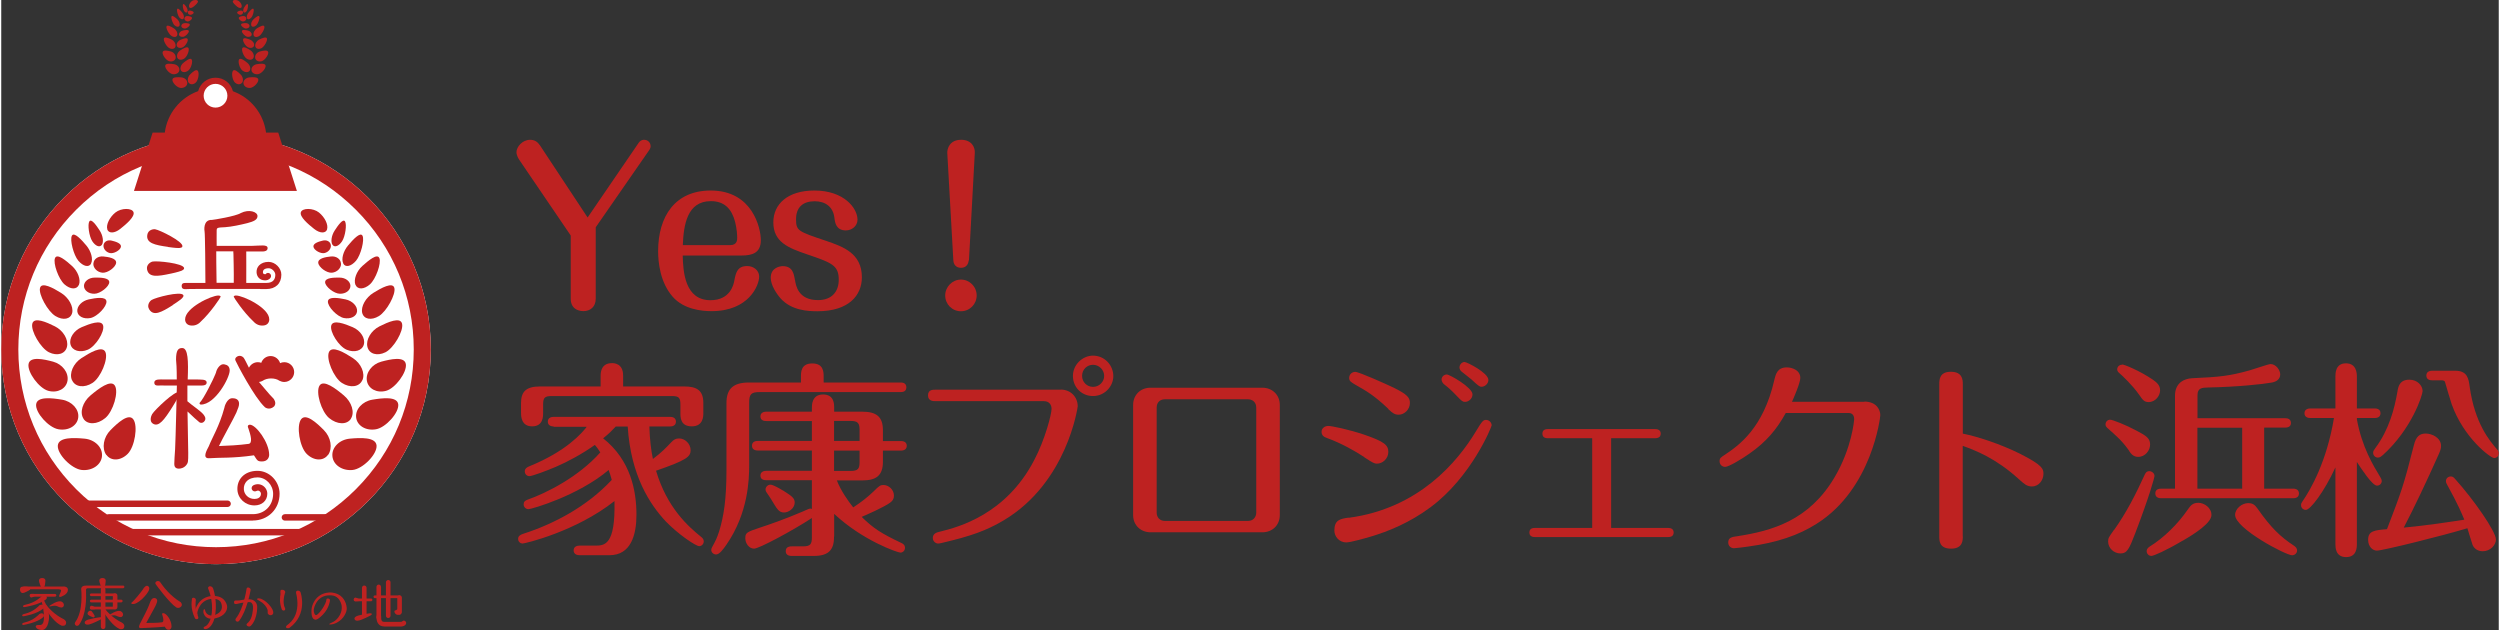 <?xml version="1.0" encoding="UTF-8"?>
<svg id="_レイヤー_2" data-name="レイヤー 2" xmlns="http://www.w3.org/2000/svg" width="240" viewBox="0 0 239.76 60.48">
  <rect x="0" y="0" width="239.76" height="60.48" fill="#333333" stroke="none"/>
  <defs>
    <style>
      .cls-1 {
        fill: #fff;
      }

      .cls-2 {
        fill: #be2221;
      }
    </style>
  </defs>
  <g id="_デザイン" data-name="デザイン">
    <g>
      <g>
        <path class="cls-1" d="m20.62,12.92C9.23,12.92,0,22.15,0,33.54s9.23,20.62,20.62,20.62,20.62-9.23,20.62-20.62-9.23-20.62-20.62-20.62"/>
        <path class="cls-2" d="m20.62,14.57c5.07,0,9.83,1.97,13.42,5.56,3.58,3.58,5.56,8.35,5.56,13.42s-1.97,9.83-5.56,13.42c-3.58,3.58-8.35,5.56-13.42,5.56s-9.83-1.97-13.42-5.56c-3.58-3.58-5.56-8.35-5.56-13.42s1.97-9.83,5.56-13.42c3.58-3.58,8.35-5.56,13.42-5.56m0-1.65C9.23,12.92,0,22.15,0,33.54s9.23,20.62,20.62,20.62,20.62-9.23,20.62-20.62-9.23-20.62-20.62-20.62"/>
        <path class="cls-2" d="m9.67,43.79c-.07.83-.93,1.42-1.92,1.33s-2.39-1.52-2.32-2.35c.07-.83,1.57-.75,2.56-.66,1,.09,1.75.84,1.68,1.67"/>
        <path class="cls-2" d="m10.09,43.66c.45.63,1.37.59,2.05-.09s1-2.68.54-3.31c-.45-.63-1.51.34-2.19,1.03-.68.68-.86,1.74-.41,2.38"/>
        <path class="cls-2" d="m7.89,40.2c.39.6,1.33.57,2.1-.07.76-.64,1.31-2.52.91-3.12-.39-.6-1.57.31-2.33.95-.76.64-1.07,1.64-.67,2.24"/>
        <path class="cls-2" d="m6.8,36.5c.29.66,1.17.77,1.96.26.79-.51,1.53-2.3,1.24-2.96-.29-.66-1.5.06-2.3.58-.79.51-1.2,1.47-.91,2.12"/>
        <path class="cls-2" d="m6.65,33.07c.16.6.91.82,1.66.5.75-.32,1.63-1.72,1.47-2.32-.16-.6-1.31-.16-2.06.16-.75.32-1.23,1.06-1.07,1.66"/>
        <path class="cls-2" d="m7.39,40.09c-.1.78-.94,1.29-1.9,1.12-.95-.16-2.24-1.61-2.14-2.4.1-.78,1.53-.6,2.49-.44.95.16,1.65.93,1.55,1.71"/>
        <path class="cls-2" d="m6.36,36.55c-.13.77-.95,1.21-1.84.97-.89-.24-2.03-1.79-1.9-2.57.13-.77,1.47-.47,2.36-.23.89.24,1.51,1.06,1.38,1.83"/>
        <path class="cls-2" d="m6.31,33.29c-.16.69-.93.92-1.73.53-.8-.4-1.76-2.05-1.6-2.74.16-.69,1.37-.15,2.17.25.8.4,1.32,1.27,1.16,1.96"/>
        <path class="cls-2" d="m6.81,30.03c-.15.62-.87.76-1.61.31-.74-.45-1.63-2.08-1.48-2.69.15-.62,1.27,0,2.01.46.74.45,1.22,1.31,1.08,1.93"/>
        <path class="cls-2" d="m7.3,29.88c.04.49.61.78,1.27.65.66-.14,1.57-1.1,1.53-1.6-.04-.49-1.03-.33-1.69-.19-.66.14-1.15.65-1.11,1.14"/>
        <path class="cls-2" d="m7.46,27.33c-.2.49-.82.47-1.39-.03-.57-.51-1.11-2.03-.91-2.52.2-.49,1.06.24,1.63.75.57.51.86,1.32.67,1.81"/>
        <path class="cls-2" d="m7.94,27.44c0,.43.44.77,1,.76.56,0,1.42-.68,1.43-1.11,0-.43-.84-.45-1.4-.44-.56,0-1.02.36-1.03.79"/>
        <path class="cls-2" d="m8.63,25.3c-.21.4-.76.28-1.23-.27-.46-.55-.83-2-.62-2.4.21-.4.93.39,1.39.94.46.55.67,1.32.45,1.72"/>
        <path class="cls-2" d="m8.84,25.3c-.02.43.37.83.87.88.5.05,1.29-.53,1.32-.96.02-.43-.73-.55-1.23-.6s-.93.25-.95.68"/>
        <path class="cls-2" d="m9.66,23.5c-.2.29-.61.13-.92-.34-.31-.47-.47-1.62-.28-1.91.2-.29.68.4.99.88.31.47.4,1.09.21,1.37"/>
        <path class="cls-2" d="m10.18,22c-.13-.43.22-1.15.78-1.6.56-.45,1.61-.45,1.74-.02.13.43-.7,1.14-1.27,1.59-.56.45-1.13.46-1.26.03"/>
        <path class="cls-2" d="m9.82,23.52c-.05.33.21.67.59.77.38.1,1.03-.27,1.08-.6.05-.33-.51-.5-.89-.59-.38-.1-.73.09-.78.42"/>
        <path class="cls-2" d="m31.79,43.79c.07.83.93,1.42,1.92,1.33,1-.09,2.39-1.52,2.32-2.35-.07-.83-1.57-.75-2.56-.66-1,.09-1.75.84-1.68,1.67"/>
        <path class="cls-2" d="m31.37,43.66c-.45.63-1.37.59-2.05-.09-.68-.68-1-2.68-.54-3.31.45-.63,1.51.34,2.19,1.03.68.68.86,1.74.41,2.38"/>
        <path class="cls-2" d="m33.57,40.2c-.39.6-1.33.57-2.1-.07-.76-.64-1.31-2.52-.91-3.12.39-.6,1.57.31,2.33.95.76.64,1.07,1.64.67,2.24"/>
        <path class="cls-2" d="m34.66,36.5c-.29.66-1.17.77-1.96.26-.79-.51-1.53-2.3-1.24-2.96.29-.66,1.5.06,2.3.58.79.51,1.2,1.47.91,2.12"/>
        <path class="cls-2" d="m34.81,33.07c-.16.6-.91.82-1.66.5-.75-.32-1.63-1.72-1.47-2.32.16-.6,1.31-.16,2.06.16.75.32,1.23,1.06,1.07,1.66"/>
        <path class="cls-2" d="m34.07,40.09c.1.78.94,1.29,1.9,1.12.95-.16,2.24-1.61,2.14-2.4-.1-.78-1.53-.6-2.49-.44-.95.16-1.65.93-1.55,1.71"/>
        <path class="cls-2" d="m35.1,36.55c.13.77.95,1.21,1.84.97.89-.24,2.03-1.79,1.9-2.57-.13-.77-1.47-.47-2.36-.23-.89.24-1.51,1.06-1.38,1.83"/>
        <path class="cls-2" d="m35.15,33.29c.16.69.93.92,1.73.53.8-.4,1.76-2.05,1.6-2.74-.16-.69-1.37-.15-2.17.25-.8.4-1.32,1.27-1.16,1.96"/>
        <path class="cls-2" d="m34.65,30.03c.15.62.87.76,1.61.31.74-.45,1.63-2.08,1.48-2.69-.15-.62-1.27,0-2.01.46-.74.45-1.22,1.31-1.08,1.93"/>
        <path class="cls-2" d="m34.16,29.88c-.04.49-.61.78-1.27.65-.66-.14-1.57-1.1-1.53-1.6.04-.49,1.03-.33,1.69-.19.66.14,1.15.65,1.11,1.14"/>
        <path class="cls-2" d="m34,27.33c.2.49.82.47,1.39-.03.57-.51,1.11-2.03.91-2.52-.2-.49-1.06.24-1.63.75-.57.51-.86,1.32-.67,1.81"/>
        <path class="cls-2" d="m33.52,27.44c0,.43-.44.77-1,.76-.56,0-1.42-.68-1.43-1.11,0-.43.84-.45,1.4-.44.56,0,1.02.36,1.03.79"/>
        <path class="cls-2" d="m32.83,25.3c.21.4.76.28,1.23-.27.46-.55.83-2,.62-2.4-.21-.4-.93.39-1.39.94-.46.55-.67,1.32-.45,1.72"/>
        <path class="cls-2" d="m32.62,25.3c.02.43-.37.83-.87.88-.5.05-1.29-.53-1.32-.96-.02-.43.73-.55,1.23-.6.5-.05.93.25.95.68"/>
        <path class="cls-2" d="m31.8,23.5c.2.29.61.13.92-.34.31-.47.47-1.62.28-1.91-.2-.29-.68.4-.99.88-.31.47-.4,1.09-.21,1.37"/>
        <path class="cls-2" d="m31.28,22c.13-.43-.22-1.15-.78-1.6-.56-.45-1.61-.45-1.74-.02s.7,1.14,1.27,1.59c.56.45,1.13.46,1.26.03"/>
        <path class="cls-2" d="m31.64,23.52c.05.33-.21.67-.59.77-.38.1-1.03-.27-1.08-.6-.05-.33.51-.5.89-.59.38-.1.73.09.78.42"/>
        <path class="cls-2" d="m25.3,39.08c-.99-.9-2.7-4.19-2.81-4.46-.13-.26.19-.46.39-.46.04,0,.23,0,.39.18.07.08.38.7.44.83.02.04.05.08.07.13.16-.31.48-.53.85-.53.12,0,.23.02.33.06.13-.38.48-.65.9-.65s.79.29.91.68c.12-.06.26-.09.4-.09.53,0,.95.43.95.95s-.43.95-.95.95c-.17,0-.33-.05-.47-.12l-.03-.02c-.2-.13-.47-.2-.77-.2s-.58.08-.78.21l-.03.02c-.11.06-.22.1-.35.11.55.62.87,1.07,1.4,1.6,0,0,.33.4.06.74-.48.44-.91.07-.91.07"/>
        <path class="cls-2" d="m22.54,28.37c-.07,0-.22.01-.22.12,0,.06.92,1.47,1.91,2.39.24.27.6.43,1.01.36.3-.05.49-.27.49-.58,0-1.11-2.52-2.29-3.19-2.29"/>
        <path class="cls-2" d="m20.84,28.37c.06,0,.22.01.22.12,0,.06-.92,1.47-1.91,2.39-.24.27-.6.43-1.01.36-.3-.05-.49-.27-.49-.58,0-1.11,2.52-2.29,3.19-2.29"/>
        <path class="cls-2" d="m17.77,27.16c-.3,0-.45.03-.45.31,0,.21.14.29.32.29.13,0,.6-.03,1.06-.02h6.13s.05.01.08.01h.53c.89,0,1.45-.53,1.45-1.38,0-.64-.59-1.23-1.23-1.23-.38,0-.7.12-.91.34-.17.18-.25.41-.24.66.02.45.33.76.77.77.17.02.41-.03.56-.23.1-.13.08-.32-.05-.42-.13-.1-.32-.08-.41.06,0,0-.02,0-.02,0h-.05c-.13,0-.19-.06-.19-.2,0-.09.02-.16.08-.22.09-.1.27-.15.47-.15.31,0,.64.32.64.63,0,.36-.15.78-.85.78h-.53s0,0,0,0h-1.41c.01-.39,0-3.02,0-3.02h1.6c.16,0,.45-.05.45-.32,0-.38-.7-.23-1.46-.22h-3.43c0-.08-.01-1.29,0-1.47.01-.26.03-.29.81-.32.62-.04,1.49-.23,2.13-.39.61-.16.98-.32.98-.68,0-.4-.8-.69-1.6-.29-.48.31-2.65.66-2.77.66-.88-.04-.73,1.05-.71,1.12.05.21.08,3.93.08,4.93h-1.78Zm4.51-3.02c-.01.08.01.21.01.22,0,.05.05,1.83.03,2.79h-1.65c-.03-1.98-.03-2.2-.03-3.02h1.64Z"/>
        <path class="cls-2" d="m16.27,26.27c.09-.02.71-.15,1.04-.28.19-.1.26-.15.24-.27-.1-.45-2.58-.7-3.02-.61-.19.04-.63.29-.53.77.17.78,1.01.66,2.26.39"/>
        <path class="cls-2" d="m16.46,29.28c.08-.05.61-.39.88-.63.14-.16.19-.23.13-.33-.25-.39-2.67.24-3.04.48-.16.1-.49.49-.22.91.43.67,1.17.27,2.26-.42"/>
        <path class="cls-2" d="m16.43,39.07c.05-.09.43-.68.59-1.04.08-.22.1-.31.02-.36-.33-.21-2.29,1.66-2.55,2.08-.11.18-.29.7.07.92.57.36,1.11-.4,1.87-1.6"/>
        <path class="cls-2" d="m16,23.71c.09.01.72.11,1.08.1.21-.03.3-.05.31-.17.07-.46-2.18-1.56-2.61-1.63-.19-.03-.69.05-.76.54-.12.79.71.97,1.99,1.15"/>
        <path class="cls-2" d="m19.06,38.66c-.08.1.05.18.1.18,1.37,0,2.77-2.56,2.77-3.27,0-.38-.21-.54-.5-.59-.5-.11-.78.62-.78.65,0,.07-.06.18-.1.3-.14.39-1.16,2.43-1.49,2.72"/>
        <path class="cls-2" d="m23.88,40.77c-.1,0-.21.05-.21.16,0,.08.03.12.07.24.2.58.41,1.36.02,1.44-.97.13-1.97.18-2.86.21.22-.51,1.48-2.76,1.67-3.21.19-.48.26-.62.26-.87,0-.42-.38-.51-.6-.51-.58-.05-.82.88-.81.92-.47,1.75-1.21,2.94-1.49,3.68-.19.37-.69,1.22.06,1.16.98-.08,2.22.02,4.27-.28.32.48.32.59.77.59.53,0,.69-.38.69-.64,0-1.18-1.26-2.89-1.86-2.89"/>
        <path class="cls-2" d="m18.97,40.51c.18.13.41.12.56-.11.18-.26-.06-.55-.17-.67-.32-.35-1.01-.79-1.49-1.21v-1.51h1.38c.18,0,.47-.03.47-.29,0-.33-.54-.28-1.11-.29h-.71c.07-1.78.04-3.02-.53-3.02-.38,0-.59.21-.59,1.11.03.27.07.82.07,1.91h-1.22c-.37,0-.93-.07-.94.3,0,.21.13.28.32.28.12,0,.51-.01.85,0h1s-.12,5.25-.17,6.1c-.04.53-.08,1.22-.08,1.44s.09.44.44.44c.16,0,.48-.05.72-.35.17-.22.18-.33.18-1.16,0-.64-.07-3.41-.07-3.98.55.53.92.86,1.1,1"/>
        <path class="cls-2" d="m24.15,49.98h-13.84c-.17,0-.31-.14-.31-.31s.14-.31.31-.31h13.84c1.13,0,1.95-.82,1.95-1.95,0-.86-.69-1.58-1.5-1.58-.45,0-.81.13-1.04.37-.19.2-.29.47-.27.78.02.45.41.92,1.02.92.3,0,.62-.13.62-.5,0-.1-.06-.2-.15-.26-.06-.04-.16-.07-.29,0-.15.08-.34.02-.42-.13-.08-.15-.02-.34.13-.42.29-.15.62-.14.89.02.28.17.45.47.45.79,0,.66-.51,1.12-1.23,1.12-.88,0-1.6-.66-1.64-1.51-.02-.48.13-.91.44-1.24.35-.37.87-.57,1.49-.57,1.15,0,2.12,1.01,2.12,2.2,0,1.47-1.11,2.57-2.57,2.57"/>
        <path class="cls-2" d="m21.73,48.67H7.25c-.17,0-.31-.14-.31-.31s.14-.31.31-.31h14.48c.17,0,.31.14.31.31s-.14.31-.31.31"/>
        <path class="cls-2" d="m32.22,49.98h-4.99c-.17,0-.31-.14-.31-.31s.14-.31.31-.31h4.99c.17,0,.31.14.31.31s-.14.31-.31.31"/>
        <path class="cls-2" d="m29.47,51.4H11.22c-.17,0-.31-.14-.31-.31s.14-.31.31-.31h18.25c.17,0,.31.14.31.31s-.14.31-.31.31"/>
        <path class="cls-2" d="m26.59,12.73h-1.17c-.24-1.84-1.49-3.36-3.18-3.97-.19-.75-.86-1.3-1.67-1.3s-1.47.55-1.67,1.29c-1.7.61-2.96,2.13-3.2,3.98h-1.17l-1.79,5.6h15.64l-1.79-5.6Z"/>
        <path class="cls-2" d="m17.86,7.99c-.02.28-.31.48-.65.45-.34-.03-.8-.51-.78-.79.02-.28.53-.25.86-.22.34.03.59.28.57.56"/>
        <path class="cls-2" d="m18,7.94c.15.21.46.2.69-.03s.34-.9.18-1.11c-.15-.21-.51.12-.74.35-.23.23-.29.59-.14.8"/>
        <path class="cls-2" d="m17.26,6.78c.13.2.45.19.71-.02.26-.21.44-.85.31-1.05-.13-.2-.53.11-.79.32-.26.21-.36.55-.23.75"/>
        <path class="cls-2" d="m16.9,5.54c.1.22.39.26.66.09.27-.17.52-.78.42-1s-.51.02-.77.19c-.27.17-.4.49-.31.71"/>
        <path class="cls-2" d="m16.85,4.38c.05.2.3.28.56.17.25-.11.55-.58.49-.78-.05-.2-.44-.05-.69.05-.25.11-.41.36-.36.56"/>
        <path class="cls-2" d="m17.1,6.74c-.03.26-.32.43-.64.38-.32-.05-.75-.54-.72-.81.03-.26.52-.2.84-.15.32.05.55.31.52.57"/>
        <path class="cls-2" d="m16.75,5.55c-.04.26-.32.41-.62.33-.3-.08-.68-.6-.64-.86.04-.26.49-.16.79-.08s.51.36.46.62"/>
        <path class="cls-2" d="m16.73,4.45c-.05.23-.31.31-.58.18-.27-.13-.59-.69-.54-.92.05-.23.46-.05.73.08.27.13.44.43.39.66"/>
        <path class="cls-2" d="m16.9,3.36c-.05.21-.29.25-.54.1-.25-.15-.55-.7-.5-.91.05-.21.43,0,.68.15.25.15.41.44.36.65"/>
        <path class="cls-2" d="m17.06,3.31c.01.17.21.26.43.22.22-.05.53-.37.52-.54-.01-.17-.35-.11-.57-.06-.22.05-.39.22-.37.38"/>
        <path class="cls-2" d="m17.12,2.45c-.07.16-.28.16-.47-.01-.19-.17-.37-.68-.31-.85s.36.08.55.25.29.44.22.61"/>
        <path class="cls-2" d="m17.28,2.48c0,.14.15.26.34.26.19,0,.48-.23.48-.37,0-.14-.28-.15-.47-.15-.19,0-.34.12-.35.27"/>
        <path class="cls-2" d="m17.51,1.77c-.07.14-.26.09-.41-.09s-.28-.67-.21-.81c.07-.14.31.13.47.32.16.18.22.44.15.58"/>
        <path class="cls-2" d="m17.58,1.76c0,.15.12.28.29.3.17.02.44-.18.44-.32,0-.15-.25-.18-.41-.2-.17-.02-.31.08-.32.23"/>
        <path class="cls-2" d="m17.86,1.16c-.07.1-.2.05-.31-.11-.1-.16-.16-.55-.09-.64.07-.1.23.14.33.29.1.16.14.37.07.46"/>
        <path class="cls-2" d="m18.03.65c-.04-.15.07-.39.26-.54.19-.15.54-.15.59,0,.04.15-.24.38-.43.54-.19.15-.38.16-.42,0"/>
        <path class="cls-2" d="m17.91,1.16c-.02.11.07.23.2.26s.35-.09.36-.2c.02-.11-.17-.17-.3-.2-.13-.03-.25.03-.26.14"/>
        <path class="cls-2" d="m23.25,7.99c.02.28.31.48.65.45.34-.03.8-.51.78-.79-.02-.28-.53-.25-.86-.22s-.59.28-.57.56"/>
        <path class="cls-2" d="m23.11,7.94c-.15.21-.46.2-.69-.03-.23-.23-.34-.9-.18-1.11.15-.21.51.12.74.35.23.23.29.59.14.8"/>
        <path class="cls-2" d="m23.85,6.78c-.13.2-.45.19-.71-.02-.26-.21-.44-.85-.31-1.05.13-.2.53.11.79.32.26.21.36.55.23.75"/>
        <path class="cls-2" d="m24.22,5.54c-.1.22-.39.26-.66.09-.27-.17-.52-.78-.42-1,.1-.22.51.02.77.19.27.17.4.49.31.71"/>
        <path class="cls-2" d="m24.27,4.38c-.06.2-.3.28-.56.17-.25-.11-.55-.58-.49-.78.05-.2.44-.05.69.05.25.11.41.36.36.56"/>
        <path class="cls-2" d="m24.02,6.74c.03.26.32.43.64.38.32-.05.75-.54.72-.81-.03-.26-.52-.2-.84-.15-.32.05-.55.31-.52.57"/>
        <path class="cls-2" d="m24.37,5.55c.04.26.32.41.62.33.3-.08.68-.6.64-.86-.04-.26-.49-.16-.79-.08-.3.08-.51.36-.46.62"/>
        <path class="cls-2" d="m24.39,4.45c.05.23.31.31.58.18.27-.13.59-.69.54-.92-.05-.23-.46-.05-.73.08-.27.13-.44.43-.39.66"/>
        <path class="cls-2" d="m24.22,3.36c.05.21.29.25.54.1.25-.15.55-.7.5-.91-.05-.21-.43,0-.68.15-.25.15-.41.44-.36.65"/>
        <path class="cls-2" d="m24.05,3.31c-.01.17-.21.26-.43.22-.22-.05-.53-.37-.52-.54.01-.17.35-.11.57-.06.22.05.39.22.37.38"/>
        <path class="cls-2" d="m24,2.45c.07.16.28.16.47-.01.19-.17.37-.68.31-.85s-.36.08-.55.25c-.19.17-.29.44-.22.61"/>
        <path class="cls-2" d="m23.84,2.48c0,.14-.15.26-.34.26-.19,0-.48-.23-.48-.37,0-.14.28-.15.47-.15.19,0,.34.12.35.27"/>
        <path class="cls-2" d="m23.6,1.77c.07.14.26.09.41-.09.16-.18.28-.67.21-.81-.07-.14-.31.13-.47.32s-.22.44-.15.58"/>
        <path class="cls-2" d="m23.53,1.76c0,.15-.12.28-.29.3-.17.02-.44-.18-.44-.32,0-.15.25-.18.41-.2.17-.02.31.08.32.23"/>
        <path class="cls-2" d="m23.26,1.16c.07.1.2.05.31-.11.1-.16.16-.55.09-.64-.07-.1-.23.14-.33.29-.1.16-.14.37-.07.46"/>
        <path class="cls-2" d="m23.08.65c.04-.15-.07-.39-.26-.54-.19-.15-.54-.15-.59,0-.04.15.24.38.43.54.19.15.38.16.42,0"/>
        <path class="cls-2" d="m23.21,1.16c.02.11-.07.23-.2.26-.13.03-.35-.09-.36-.2-.02-.11.17-.17.3-.2.13-.03.25.03.26.14"/>
        <path class="cls-1" d="m21.71,9.19c0,.63-.51,1.14-1.14,1.14s-1.14-.51-1.14-1.14.51-1.14,1.14-1.14,1.14.51,1.14,1.14"/>
        <path class="cls-2" d="m17.2,57.78s.22.2.1.41c-.23.29-.5.12-.5.12-.64-.41-1.89-2.1-1.98-2.24-.09-.14.06-.28.18-.29.02,0,.13-.02.23.07.33.49,1.02,1.38,1.97,1.94"/>
        <path class="cls-2" d="m12.51,57.86c-.05.04,0,.1.01.11.56.18,1.56-.98,1.67-1.34.06-.2,0-.31-.11-.37-.19-.12-.42.22-.43.24-.01.03-.06.09-.09.14-.12.18-.88,1.12-1.06,1.22"/>
        <path class="cls-2" d="m15.54,58.86c-.05,0-.1.03-.1.08,0,.04.01.06.03.12.1.29.16.64-.03.68-.49.07-1.22.06-1.52.06.11-.23.82-1.47.92-1.7.1-.24.13-.31.13-.44,0-.15-.13-.24-.25-.25-.29-.02-.39.31-.45.46-.26.75-.73,1.54-.87,1.85-.1.19-.35.62.03.58.49-.04,1.31-.04,2.27-.14.11.19.16.3.39.3.16,0,.26-.19.26-.32,0-.6-.5-1.28-.8-1.28"/>
        <path class="cls-2" d="m5.98,56.57h-3.81c-.07,0-.13-.06-.13-.13s.06-.13.13-.13h3.81c.07,0,.13.06.13.13s-.06.13-.13.13"/>
        <path class="cls-2" d="m5.16,57.28h-2.18c-.07,0-.13-.06-.13-.13s.06-.13.13-.13h2.18c.07,0,.13.06.13.13s-.06.13-.13.13"/>
        <path class="cls-2" d="m6.04,56.31s.48,0,.33.47c-.1.32-.61.5-.61.5,0,0-.29.12-.18-.16.1-.25.13-.3.13-.3,0,0,.14-.26-.17-.26"/>
        <path class="cls-2" d="m3.97,56.47s-.06.03-.12-.06c-.06-.09-.23-.51-.23-.67s.12-.25.31-.25c.19,0,.31.1.31.25s-.05.52-.11.61c-.05.09-.17.12-.17.12"/>
        <path class="cls-2" d="m2.77,56.51s.04.05-.04.12c-.08.07-.48.28-.64.3-.16.02-.26-.1-.29-.28-.02-.19.06-.32.22-.33.15-.02.53,0,.62.04.09.04.14.16.14.16"/>
        <path class="cls-2" d="m3.3,57.12s.02.03-.03.07-.28.16-.37.17c-.09,0-.15-.06-.17-.16-.01-.11.04-.18.13-.19.09,0,.3,0,.36.02.05.03.08.09.08.09"/>
        <path class="cls-2" d="m3.85,57.27s-.59.59-1.48.77c-.24.05-.29.11-.28.17.02.1.15.07.15.07,0,0,1.43-.2,2.09-.77,0,0,.14-.19-.06-.31-.18-.1-.41.06-.41.06"/>
        <path class="cls-2" d="m4.21,58.38c.32.51.93,1.41,1.58,1.68,0,0,.37.1.43-.2.07-.31-.3-.46-.3-.46,0,0-.91-.41-1.62-1.36l-.09.34Z"/>
        <path class="cls-2" d="m3.63,58.15s-.54.59-1.36.77c-.22.05-.27.11-.26.17.01.1.14.07.14.07,0,0,1.31-.2,1.91-.77,0,0,.13-.19-.06-.31-.16-.1-.38.06-.38.06"/>
        <path class="cls-2" d="m3.63,58.98s-.54.59-1.36.77c-.22.05-.27.11-.26.17.01.1.14.07.14.07,0,0,1.31-.2,1.91-.77,0,0,.13-.19-.06-.31-.16-.1-.38.06-.38.06"/>
        <path class="cls-2" d="m3.8,57.53c.15.34.38,1.44.27,2.09-.08.43-.36.38-.36.38,0,0-.48-.04-.39.19.13.32.64.29.64.29,0,0,.48-.01.61-.97.14-1.03-.6-2.08-.6-2.08l-.18.1Z"/>
        <path class="cls-2" d="m4.65,58.15s.82-.61,1.18-.37c.23.15.23.39.08.5s-.41-.02-.55-.09c-.14-.07-.42-.03-.53,0-.06.01-.16.03-.16.03,0,0-.03,0-.05-.02,0-.01,0-.03.02-.05"/>
        <path class="cls-2" d="m10.82,57.23h-2.18c-.07,0-.13-.06-.13-.13s.06-.13.13-.13h2.18c.07,0,.13.06.13.13s-.06.13-.13.13"/>
        <path class="cls-2" d="m10.82,58.5h-2.18c-.07,0-.13-.06-.13-.13s.06-.13.13-.13h2.18c.07,0,.13.06.13.13s-.06.13-.13.13"/>
        <path class="cls-2" d="m11.52,57.83h-2.88c-.07,0-.13-.06-.13-.13s.06-.13.13-.13h2.88c.07,0,.13.06.13.13s-.06.13-.13.13"/>
        <path class="cls-2" d="m9.76,56.47s-.06.03-.12-.06c-.06-.09-.23-.51-.23-.67s.12-.25.31-.25c.19,0,.31.1.31.25s-.05.52-.11.61c-.05.09-.17.12-.17.12"/>
        <path class="cls-2" d="m8.95,59.22s-.04.06-.12.05c-.08-.02-.4-.16-.49-.25-.09-.09-.07-.21.03-.31.1-.1.22-.11.31-.03.08.09.24.33.27.4.04.1,0,.14,0,.14"/>
        <path class="cls-2" d="m9.66,59.3s.06.06-.07.14c-.13.09-.81.41-1.08.49-.27.08-.45.03-.49-.11-.05-.14.1-.28.36-.35.26-.07.89-.2,1.05-.21.23-.02.24.04.24.04"/>
        <path class="cls-2" d="m9.08,58.39s.02-.03-.03-.07-.28-.16-.37-.17c-.09,0-.15.06-.17.16-.01.11.04.18.13.19.09,0,.3,0,.36-.02.05-.03.08-.09.08-.09"/>
        <path class="cls-2" d="m9.8,58.71c.32.51.93,1.41,1.58,1.68,0,0,.37.1.43-.2.07-.31-.3-.46-.3-.46,0,0-.91-.41-1.62-1.36l-.09.34Z"/>
        <path class="cls-2" d="m10.33,59.07s.82-.61,1.18-.37c.23.15.23.39.08.5-.14.11-.41-.02-.55-.09-.14-.07-.42-.03-.53,0-.06.01-.16.03-.16.03,0,0-.03,0-.05-.02,0-.01,0-.03.02-.05"/>
        <path class="cls-2" d="m11.68,56.22h-3.57s-.5-.02-.43.4c0,.02.22,2.04-.58,3.11-.07.1-.05.23.05.31.04.03.09.04.13.04.07,0,.13-.03.18-.09.72-.97.71-2.61.68-3.29-.03-.24.16-.23.16-.23h3.39c.07,0,.13-.06.13-.13s-.06-.13-.13-.13"/>
        <path class="cls-2" d="m9.78,60.39c-.12,0-.22-.1-.22-.22v-3.6c0-.12.1-.22.22-.22s.22.1.22.22v3.6c0,.12-.1.22-.22.22"/>
        <path class="cls-2" d="m10.93,58.51c-.12,0-.22-.1-.22-.22v-1.12c0-.12.1-.22.22-.22s.22.1.22.22v1.12c0,.12-.1.22-.22.22"/>
        <path class="cls-2" d="m29.81,58.34s.22-1.35,1.65-1.46c.42-.03.84.11,1.1.31.57.43.63,1.15.6,1.35-.05.34-.39,1.11-1.29,1.37,0,0-.33.08-.38.02-.03-.04.18-.13.18-.13.33-.14.47-.29.47-.29.69-.64.56-1.37.5-1.53l-.06-.16c-.05-.11-.15-.34-.37-.49-.21-.15-.44-.19-.75-.18-1.19.04-1.43,1.22-1.44,1.27,0,0-.07.22.05.5,0,0,.07.18.2.12.29-.13.93-1.06.95-1.49,0,0,0-.13.19-.09.15.03.15.16.15.16,0,0-.06.75-.68,1.38-.55.56-.71.49-.71.49,0,0-.28.02-.36-.42-.07-.38,0-.73,0-.73"/>
        <path class="cls-2" d="m18.58,59.32c-.45-.94-.28-1.7-.28-1.74-.02-.13.04-.19.15-.2.13,0,.25.12.23.23,0,0-.14.87.21,1.56.05.1.05.21-.05.26-.15.05-.23-.04-.26-.11"/>
        <path class="cls-2" d="m18.6,58.67s.22-1.35,1.65-1.46c.42-.03.84.09,1.08.32.28.27.35.59.35.67.05.35-.2.95-1.1,1.15-.14.03-.27.05-.38.05-.56,0-.71-.34-.78-.54-.03-.1-.03-.38.08-.38.08,0,.06.21.17.35.02.03.28.4.83.21.75-.26.68-.78.68-.81v-.03s-.01-.33-.2-.51c-.16-.15-.39-.21-.71-.2-1.19.04-1.43,1.22-1.44,1.27,0,0-.03.13.05.39"/>
        <path class="cls-2" d="m19.66,60.4c-.08,0-.2-.01-.23-.09-.04-.1.09-.16.19-.2,0,0,.46-.2.59-1.25.15-1.22-.32-2.28-.32-2.29-.08-.15-.02-.23.08-.28.1-.04.29.02.36.18.02.05.4,1.09.23,2.42-.16,1.28-.76,1.45-.82,1.48-.02.01-.05.01-.07.01"/>
        <path class="cls-2" d="m24.57,57.56s0-.09.01-.1c.51-.16,1.41.75,1.52,1.22.04.18,0,.28-.1.34-.17.11-.4-.03-.42-.15-.02-.13.02-.23-.02-.35-.22-.6-.82-.86-.99-.96"/>
        <path class="cls-2" d="m23.8,60.15c-.06,0-.14-.03-.19-.07-.14-.14-.02-.21.1-.32.43-.41.45-1.28.46-1.39.01-.26-.05-.45-.2-.54-.14-.08-.8.01-1.33.14-.11.03-.24.03-.27-.08-.03-.11.07-.15.17-.18.29-.07,1.27-.29,1.62-.11.43.23.42.62.41.78,0,.2-.08,1.23-.64,1.72-.04.03-.08.05-.13.05"/>
        <path class="cls-2" d="m22.68,59.68s-.09-.01-.12-.04c-.09-.07-.1-.19-.03-.28.73-.91,1-2.7,1-2.72.01-.2.09-.26.2-.24.11.01.23.14.21.24-.01.08-.36,2.01-1.11,2.97-.04.05-.1.07-.16.07"/>
        <path class="cls-2" d="m22.86,57.73s0-.03-.04-.05c-.05-.02-.29-.05-.37-.03-.08.02-.11.1-.09.19.02.1.09.14.17.12.08-.02.26-.1.3-.14.04-.04.04-.1.04-.1"/>
        <path class="cls-2" d="m27.26,56.87c.03-.09-.07-.21-.19-.24-.01,0-.22-.04-.25.04-.03.07-.03.29-.01.36-.06.29-.11.81.11,1.44.02.07.09.17.24.14.1-.03.13-.15.08-.24-.31-.6.02-1.5.02-1.5"/>
        <path class="cls-2" d="m27.52,60.31c-.12,0-.13-.02-.17-.07-.06-.09.05-.19.13-.25.59-.43.91-1.06.95-1.88.03-.63-.12-1.14-.12-1.14-.03-.11-.01-.22.09-.26.13-.04.3.04.33.14,0,.02.75,2.08-1.05,3.42-.04.03-.11.04-.16.04"/>
        <path class="cls-2" d="m35.5,57.72h-1.52c-.07,0-.13-.06-.13-.13s.06-.13.13-.13h1.52c.07,0,.13.06.13.13s-.06.13-.13.13"/>
        <path class="cls-2" d="m38.21,57.42h-2.34c-.07,0-.13-.06-.13-.13s.06-.13.13-.13h2.34c.07,0,.13.06.13.13s-.06.13-.13.13"/>
        <path class="cls-2" d="m35.56,58.92s.06.06-.07.14c-.13.09-.81.41-1.08.49-.27.08-.45.03-.49-.11-.05-.14.1-.28.36-.35.26-.07.89-.2,1.05-.21.23-.02.24.04.24.04"/>
        <path class="cls-2" d="m34.41,57.61s.02-.03-.03-.07c-.05-.04-.28-.16-.37-.17-.09,0-.15.06-.17.16-.01.11.04.18.13.19.09,0,.3,0,.36-.02.05-.03.08-.09.08-.09"/>
        <path class="cls-2" d="m34.85,59.33c-.12,0-.22-.1-.22-.22v-2.68c0-.12.1-.22.22-.22s.22.1.22.22v2.68c0,.12-.1.22-.22.22"/>
        <path class="cls-2" d="m37.15,59.33c-.12,0-.22-.1-.22-.22v-3.21c0-.12.1-.22.22-.22s.22.1.22.22v3.21c0,.12-.1.22-.22.22"/>
        <path class="cls-2" d="m38.24,58.99c-.12,0-.22-.1-.22-.22v-1.4c0-.12.1-.22.22-.22s.22.1.22.22v1.4c0,.12-.1.22-.22.22"/>
        <path class="cls-2" d="m36.24,59.5c-.12,0-.22-.1-.22-.22v-2.94c0-.12.1-.22.22-.22s.22.1.22.22v2.94c0,.12-.1.22-.22.22"/>
        <path class="cls-2" d="m38.02,58.44s-.01.13-.2.16c-.18.03-.02.4.2.42.22.02.32-.05.32-.05l-.32-.53Z"/>
        <path class="cls-2" d="m36.76,60.14c-.28,0-.45-.12-.54-.23-.24-.28-.19-.7-.19-.75.02-.12.13-.2.25-.19.12.02.2.13.19.25,0,.07-.01.29.08.4.03.03.08.08.21.08.43,0,1.58,0,1.58,0,.04,0,.1-.01.13-.02.06-.09.17-.13.27-.08.11.05.16.18.12.29-.1.23-.41.26-.51.26,0,0-1.16,0-1.59,0"/>
      </g>
      <g>
        <path class="cls-2" d="m49.72,15.33c-.04-.06-.26-.4-.26-.72,0-.52.58-1.19,1.31-1.19.44,0,.72.2.95.54l4.57,6.92,4.91-7.18c.2-.28.44-.28.52-.28.34,0,.62.26.62.62,0,.12-.06.26-.1.32l-5.17,7.46v6.86c0,.74-.48,1.19-1.19,1.19-.1,0-1.21,0-1.21-1.19v-6.07l-4.95-7.28Z"/>
        <path class="cls-2" d="m65.42,24.52c.04,1.57.2,4.3,2.67,4.3,1.91,0,2.23-1.53,2.29-1.91.14-.72.28-1.37,1.23-1.37.62,0,1.15.42,1.15,1.01,0,.84-.99,3.32-4.57,3.32-.93,0-2.65-.16-3.72-1.37-1.23-1.39-1.41-3.34-1.41-4.38,0-3.36,1.63-5.83,5.05-5.83,4.02,0,4.81,3.62,4.81,4.77,0,1.25-.86,1.47-1.87,1.47h-5.63Zm4.57-.99c.66,0,.66-.52.66-.7,0-.2-.02-.84-.2-1.53-.32-1.23-1.01-1.99-2.33-1.99-2.29,0-2.61,2.31-2.69,4.22h4.57Z"/>
        <path class="cls-2" d="m76.2,26.88c.08.52.3,1.93,2.21,1.93,1.35,0,1.99-.84,1.99-1.95,0-1.39-.64-1.63-3.12-2.47-1.67-.58-3.16-1.13-3.16-3.04,0-1.77,1.39-3.06,3.94-3.06,2.84,0,4.14,1.69,4.14,2.8,0,.62-.56,1.03-1.11,1.03-.95,0-1.05-.74-1.11-1.23-.12-1.01-.84-1.57-1.89-1.57-1.11,0-1.79.56-1.79,1.73,0,1.11.2,1.17,2.88,2.07,1.63.56,3.44,1.19,3.44,3.5,0,1.73-1.25,3.26-4.26,3.26-.88,0-2.49-.06-3.54-1.23-.42-.48-.95-1.29-.95-1.99,0-.99.93-1.11,1.15-1.11.95,0,1.07.72,1.17,1.33Z"/>
        <path class="cls-2" d="m93.64,28.37c0,.82-.66,1.51-1.51,1.51s-1.51-.68-1.51-1.51.68-1.53,1.51-1.53,1.51.68,1.51,1.53Zm-.76-3.38c-.02.24-.16.72-.74.72-.46,0-.72-.3-.74-.72l-.58-10.3c-.02-.44.24-1.27,1.33-1.27.99,0,1.35.7,1.31,1.27l-.56,10.3Z"/>
        <path class="cls-2" d="m53.03,40.94c-.18,0-.56-.06-.56-.46,0-.42.4-.46.56-.46h11.18c.18,0,.56.04.56.46s-.4.46-.56.46h-1.99c.04,1.25.16,2.29.34,3.12.86-.64,1.29-1.11,1.77-1.61.22-.24.42-.36.74-.36.56,0,1.11.5,1.11,1.13s-.38.95-3.32,1.97c1.05,3.54,3.08,5.35,4.34,6.36.12.1.24.22.24.42,0,.26-.2.46-.44.46-.32,0-2.03-1.15-3.2-2.37-1.51-1.61-3.36-4.38-3.66-9.11h-1.15c-.36.38-.6.64-1.21,1.13,2.65,2.09,3.2,5.05,3.2,7.34,0,1.91-.52,3.88-2.59,3.88h-2.88c-.18,0-.56-.06-.56-.46s.38-.46.56-.46h1.47c.93,0,1.99,0,1.89-4.28-3.68,2.92-8.59,4.08-8.83,4.08-.18,0-.42-.16-.42-.44s.2-.4.5-.5c2.96-.95,6.13-2.63,8.49-5.17-.12-.42-.18-.64-.3-.95-2.92,2.47-7.4,3.76-7.7,3.76-.24,0-.46-.2-.46-.46,0-.22.1-.36.4-.46,1.77-.62,4.87-2.17,6.96-4.53-.22-.36-.36-.52-.52-.72-1.17.84-2.63,1.63-3.76,2.11-.88.38-2.27.89-2.53.89-.22,0-.44-.18-.44-.46s.24-.4.42-.48c3.58-1.45,5.07-3.2,5.53-3.8h-3.18Zm4.51-3.84v-1.05c0-.42.12-1.19,1.09-1.19.16,0,1.07,0,1.07,1.19v1.05h5.87c1.21,0,1.83.38,1.83,1.59v.95c0,.32,0,1.29-1.11,1.29s-1.09-.9-1.09-1.29v-.78c0-.66-.12-.84-.82-.84h-11.52c-.72,0-.84.18-.84.84v.78c0,.34,0,1.29-1.05,1.29s-1.07-.97-1.07-1.29v-.95c0-1.07.46-1.59,1.83-1.59h5.81Z"/>
        <path class="cls-2" d="m76.77,36.72v-.54c0-.46,0-1.29,1.09-1.29s1.09.84,1.09,1.29v.54h7.38c.16,0,.56.02.56.46s-.38.46-.56.46h-13.52c-.8,0-1.01.18-1.01,1.01v6.03c0,1.33-.08,4.57-2.19,7.62-.26.36-.64.93-.99.93-.24,0-.46-.2-.46-.44,0-.1.04-.2.1-.3.3-.54.46-.86.66-1.49.44-1.43.7-3.08.7-5.87v-6.44c0-1.33.62-1.97,2.15-1.97h4.99Zm3.18,14.78c0,1.19-.42,1.87-1.95,1.87h-2.07c-.16,0-.62,0-.62-.46s.44-.46.62-.46h1.03c.72,0,.86-.2.86-.87v-1.85c-1.85,1.21-5.07,2.94-5.55,2.94s-.84-.5-.84-.99c0-.52.1-.6,1.41-1.03.99-.32,2.53-.87,4.12-1.55.14-.06.6-.28.7-.28.06,0,.1.02.16.04v-2.76h-4.38c-.18,0-.56-.04-.56-.44,0-.42.4-.46.56-.46h4.38v-1.95h-5.19c-.2,0-.56-.06-.56-.46,0-.42.38-.46.56-.46h5.19v-1.91h-4.38c-.18,0-.56-.04-.56-.44s.38-.46.56-.46h4.38v-.36c0-.28,0-1.29,1.07-1.29s1.07.91,1.07,1.29v.36h2.69c1.43,0,1.99.54,1.99,1.79v1.03h1.73c.2,0,.56.06.56.46s-.38.46-.56.46h-1.73v1.07c0,1.39-.72,1.79-1.99,1.79h-2.43c.34.91,1.09,2.01,1.57,2.59.8-.52,1.43-1.03,1.97-1.55.54-.54.64-.6.93-.6.5,0,1.01.44,1.01,1.03,0,.3-.14.5-.36.66-.6.44-2.31,1.19-2.74,1.37,1.13,1.11,1.89,1.59,3.78,2.49.14.06.38.18.38.48,0,.28-.22.46-.44.46-.26,0-3.62-1.15-6.36-3.72v2.17Zm-4.91-4.42c.88.56,1.13.74,1.13,1.17,0,.56-.6.95-1.01.95-.5,0-.66-.28-1.25-1.27-.06-.12-.38-.56-.48-.72-.04-.08-.06-.16-.06-.22,0-.22.2-.46.46-.46.28,0,.88.36,1.21.56Zm4.91-4.75h2.45v-1.03c0-.66-.14-.89-.86-.89h-1.59v1.91Zm0,2.88h1.59c.72,0,.86-.22.86-.86v-1.09h-2.45v1.95Z"/>
        <path class="cls-2" d="m101.71,37.4c.97,0,1.63.72,1.63,1.61,0,.04-.99,7.3-7.1,10.94-1.71,1.01-3.16,1.51-5.77,2.13-.1.02-.38.1-.52.1-.26,0-.52-.22-.52-.54,0-.44.42-.54.68-.6,1.79-.44,6.34-1.65,9.05-6.86,1.05-1.99,1.67-4.42,1.67-4.93,0-.38-.22-.74-.74-.74h-10.4c-.22,0-.72,0-.72-.56s.5-.54.72-.54h12.03Zm5.05-1.31c0,1.03-.86,1.93-1.95,1.93s-1.93-.84-1.93-1.93.93-1.95,1.93-1.95c1.07,0,1.93.87,1.95,1.95Zm-3,0c0,.58.46,1.05,1.05,1.05s1.07-.48,1.07-1.05c0-.6-.5-1.07-1.07-1.07s-1.05.44-1.05,1.07Z"/>
        <path class="cls-2" d="m122.74,49.45c0,.97-.72,1.65-1.67,1.65h-10.74c-.9,0-1.67-.64-1.67-1.65v-10.58c0-.93.68-1.65,1.67-1.65h10.74c.92,0,1.67.66,1.67,1.65v10.58Zm-11.02-11.12c-.48,0-.8.3-.8.8v10.08c0,.46.3.8.8.8h7.96c.54,0,.8-.4.8-.8v-10.08c0-.5-.34-.8-.8-.8h-7.96Z"/>
        <path class="cls-2" d="m130.85,43.88c-.82-.54-2.19-1.33-3.58-1.83-.3-.1-.52-.26-.52-.6,0-.36.34-.56.64-.56.32,0,1.91.32,3.46.84,1.85.64,2.31.97,2.31,1.65,0,.64-.54,1.13-1.09,1.13-.24,0-.38-.06-1.23-.62Zm-1.51,5.83c6.76-.89,10.48-5.41,12.21-8.27.62-1.03.72-1.13.99-1.13.3,0,.54.26.54.52,0,.14-1.95,4.97-5.89,7.88-2.01,1.49-4.06,2.31-5.71,2.8-.54.16-1.93.56-2.35.56-.76,0-1.15-.64-1.15-1.13,0-1.01.52-1.13,1.37-1.25Zm3.82-10.46c-1.31-1.25-2.09-1.71-3.12-2.29-.48-.28-.64-.38-.64-.68,0-.34.28-.58.58-.58.38,0,3.1,1.23,3.72,1.53,1.29.64,1.53.95,1.53,1.45,0,.64-.54,1.13-1.07,1.13-.38,0-.56-.12-1.01-.54Zm8.08-1.39c0,.4-.36.72-.72.72-.22,0-.32-.08-.78-.56-.58-.62-.91-.88-1.23-1.13-.14-.1-.24-.32-.24-.46,0-.26.24-.48.5-.48.28,0,2.47,1.25,2.47,1.91Zm1.53-1.41c0,.4-.36.68-.66.68-.2,0-.32-.1-.99-.72-.14-.12-.62-.5-.93-.74-.08-.06-.2-.22-.2-.38,0-.36.3-.54.48-.54.24,0,2.29,1.05,2.29,1.71Z"/>
        <path class="cls-2" d="m154.54,50.68h5.41c.18,0,.6,0,.6.44s-.42.44-.6.44h-12.65c-.18,0-.6,0-.6-.44s.4-.44.6-.44h5.43v-8.61h-4.2c-.18,0-.58,0-.58-.44s.4-.44.58-.44h10.2c.18,0,.58.02.58.44s-.4.44-.58.44h-4.18v8.61Z"/>
        <path class="cls-2" d="m178.84,38.55c1.21,0,1.55.82,1.55,1.31,0,.16-.78,7.06-6.11,10.42-1.71,1.09-3.78,1.81-6.58,2.19-.26.04-1.19.16-1.37.16-.28,0-.54-.22-.54-.54,0-.48.32-.54.91-.62,3.24-.5,6.86-1.49,9.31-5.67,1.65-2.8,1.87-5.45,1.87-5.57,0-.54-.4-.58-.5-.58h-6.07c-.85,1.55-1.87,2.78-3.52,3.92-.64.46-1.95,1.25-2.29,1.25-.32,0-.54-.24-.54-.54s.1-.36.56-.66c1.33-.89,3.64-2.55,4.69-7.12.14-.6.3-1.23,1.21-1.23.52,0,1.29.28,1.29,1.01,0,.48-.66,1.99-.8,2.29h6.96Z"/>
        <path class="cls-2" d="m188.31,51.46c0,.42,0,1.21-1.13,1.21s-1.13-.76-1.13-1.19v-14.58c0-.42,0-1.21,1.11-1.21s1.15.76,1.15,1.19v4.75c1.37.26,3.64,1.01,5.45,1.91,2.25,1.13,2.29,1.49,2.29,1.95,0,.58-.42,1.21-1.11,1.21-.48,0-.74-.24-1.25-.7-2.23-2.03-4.18-2.76-5.39-3.2v8.67Z"/>
        <path class="cls-2" d="m204.28,43.28c-.68-.97-1.23-1.43-2.11-2.21-.08-.08-.16-.18-.16-.32,0-.3.24-.46.44-.46.22,0,1.47.48,2.53,1.05.97.5,1.31.76,1.31,1.33s-.46,1.19-1.15,1.19c-.46,0-.7-.32-.86-.56Zm-1.45,7.6c1.19-1.67,2.11-3.48,2.96-5.35.1-.2.22-.3.42-.3.22,0,.5.18.5.46,0,.16-.46,1.87-1.85,5.51-.58,1.51-.78,1.93-1.41,1.93s-1.19-.5-1.19-1.15c0-.32.06-.4.56-1.11Zm.78-15.89c.2,0,1.69.6,2.96,1.47.36.26.68.52.68,1.01,0,.52-.44,1.13-1.11,1.13-.4,0-.56-.2-.9-.7-.64-.92-1.59-1.81-1.91-2.09-.1-.08-.2-.2-.2-.34,0-.24.18-.46.48-.46Zm5.81,16.91c-1.63.97-2.8,1.47-3.02,1.47-.18,0-.44-.16-.44-.46,0-.22.16-.36.32-.46,1.33-.82,2.7-2.17,3.66-3.58.26-.38.48-.6.99-.6.54,0,1.25.46,1.25,1.17,0,.76-1.59,1.79-2.76,2.47Zm7.8-4.99h2.8c.16,0,.56.04.56.46s-.38.46-.56.46h-12.67c-.18,0-.56-.04-.56-.46s.38-.46.56-.46h1.33v-8.93c0-1.25.91-1.63,1.63-1.67,2.7-.12,3.6-.22,5.55-.76.3-.08,1.79-.6,1.99-.6.52,0,.93.58.93.99,0,.48-.38.7-.78.78-.87.16-3.26.42-6.15.48-.56.02-1.01.02-1.01.74v2.21h8.41c.16,0,.56.02.56.46,0,.4-.38.44-.56.44h-2.01v5.85Zm-2.09-5.85h-4.3v5.85h4.3v-5.85Zm4.81,12.25c-.62,0-5.49-2.57-5.49-3.88,0-.6.66-1.13,1.25-1.13.44,0,.64.16.9.52,1.31,1.87,2.21,2.72,3.52,3.58.14.1.28.24.28.44,0,.28-.24.46-.46.46Z"/>
        <path class="cls-2" d="m226.14,52.21c0,.32,0,1.27-1.03,1.27s-1.03-.93-1.03-1.27v-7.34c-1.09,2.37-2.41,4.08-2.84,4.08-.24,0-.46-.18-.46-.46,0-.16.06-.24.14-.36.78-1.13,2.33-3.82,3.02-8h-2.27c-.2,0-.56-.06-.56-.46s.38-.46.56-.46h2.41v-3.06c0-.3,0-1.27,1.01-1.27s1.05.94,1.05,1.27v3.06h1.71c.16,0,.56.04.56.46s-.4.46-.56.46h-1.71v.12c.48,2.65,1.57,4.44,2.27,5.59.06.1.12.24.12.32,0,.28-.22.46-.46.46-.46,0-1.53-1.67-1.93-2.27v7.86Zm10.32-2.31c-.22-.52-.58-1.43-1.65-3.36-.08-.14-.12-.22-.12-.36,0-.26.22-.44.46-.44.18,0,.26.06.42.24,1.81,2.01,3.92,5.05,3.92,5.81,0,.52-.52,1.13-1.27,1.13-.48,0-.82-.26-.97-.6-.08-.22-.42-1.35-.5-1.61-2.37.72-8.14,2.15-8.69,2.15-.4,0-.84-.38-.84-1.03,0-.86.58-.93,1.81-1.03,1.41-3.68,1.57-4.08,2.59-8.09.2-.8.54-1.09,1.13-1.09s1.47.4,1.47,1.19c0,.24-.06.44-.24.84-1.11,2.49-2.37,5.15-3.34,7,2.19-.2,4.51-.56,5.81-.76Zm-7.86-6.19c-.14.12-.26.22-.44.22-.26,0-.46-.22-.46-.46,0-.16.08-.28.2-.44,1.33-1.77,1.85-3.8,2.13-5.41.08-.5.2-1.17,1.15-1.17.78,0,1.27.58,1.27,1.09,0,.36-1.01,3.62-3.84,6.17Zm4.77-7.2c-.18,0-.56-.04-.56-.46s.4-.46.56-.46h2.21c1.17,0,1.29.76,1.39,1.55.5,3.52,1.91,5.17,2.65,6.03.08.08.14.18.14.34,0,.28-.2.46-.44.46-.36,0-2.94-1.95-4.08-5.17-.18-.52-.46-1.53-.64-2.13-.02-.1-.16-.16-.32-.16h-.91Z"/>
      </g>
    </g>
  </g>
</svg>